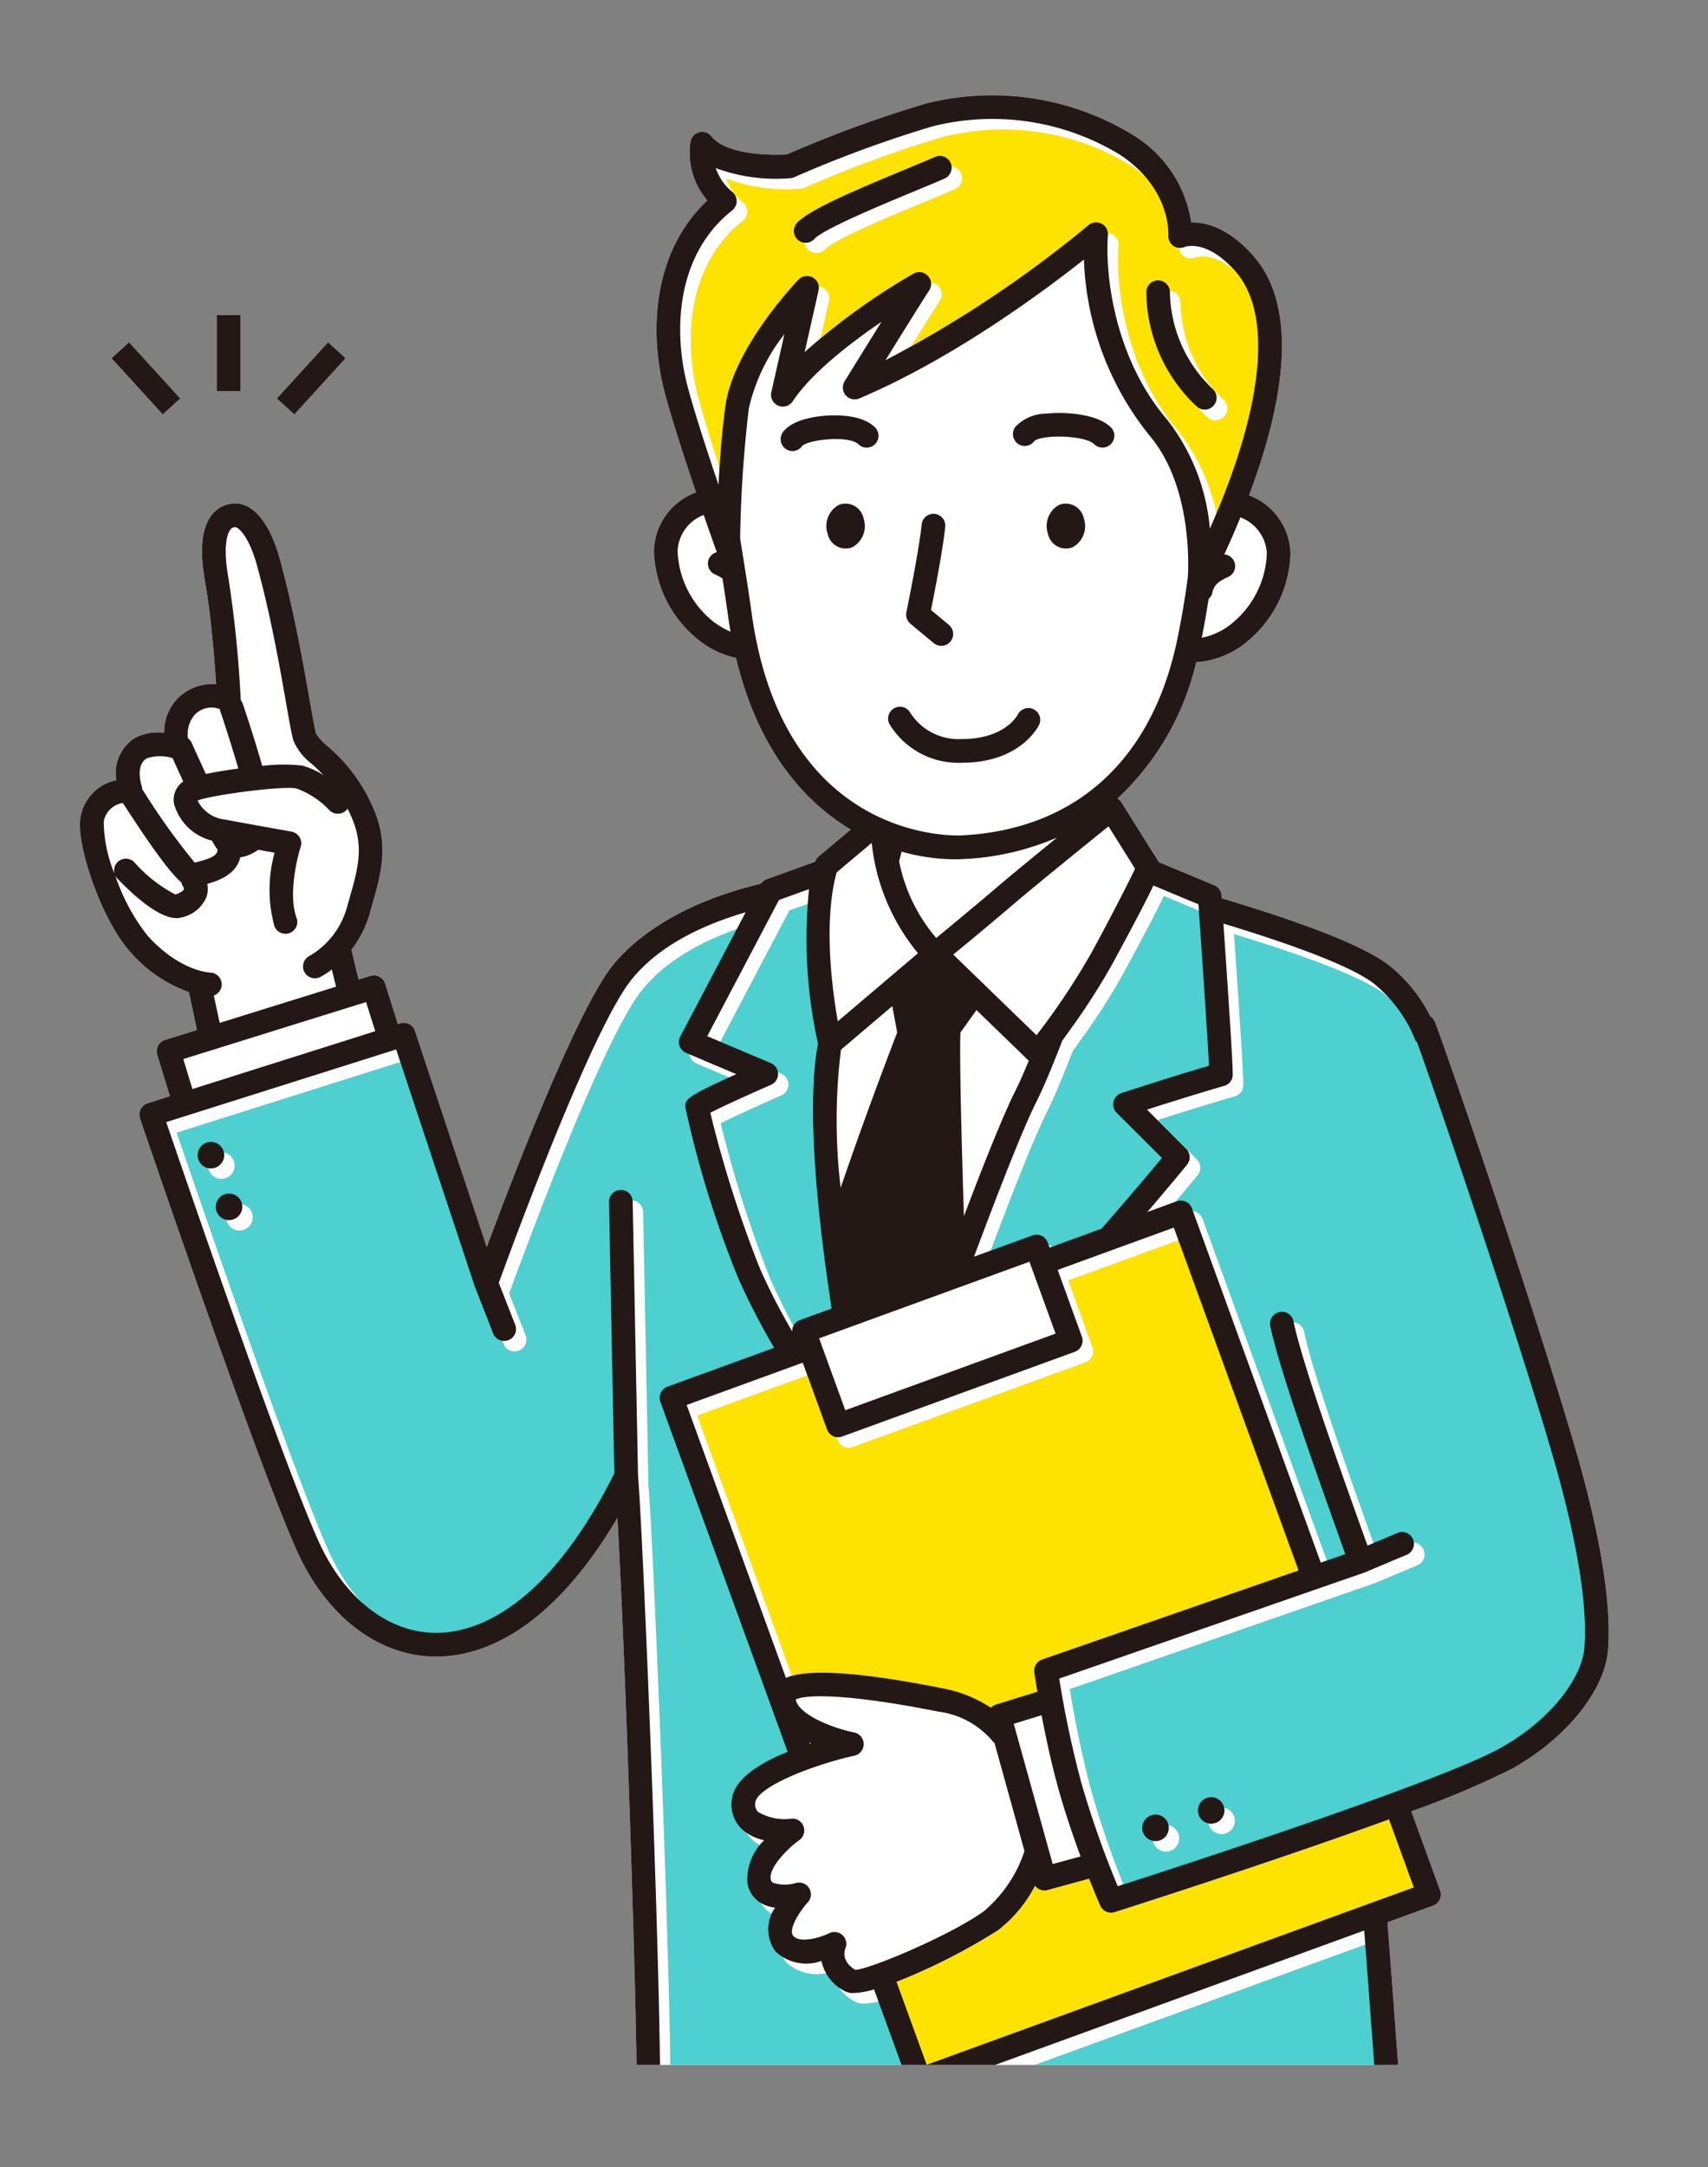<svg xmlns="http://www.w3.org/2000/svg" xmlns:xlink="http://www.w3.org/1999/xlink" viewBox="0 0 135 171.198"><rect x="0" y="0" width="135" height="171.198" fill="#808080" stroke="none"/><defs><clipPath id="a"><rect width="135" height="170" fill="none"/></clipPath><clipPath id="b"><rect x="-4.69" y="-2.711" width="136.484" height="165.826" fill="none"/></clipPath></defs><g clip-path="url(#a)"><g clip-path="url(#b)"><path d="M124.473,114.282c-3.318-11.34-9.752-30.123-11.053-33.547a.929.929,0,0,0-.372-.453,11.936,11.936,0,0,0-3.388-4.13c-2.595-1.909-9.1-4-13.091-5.189l-.016-.232a.936.936,0,0,0-.572-.8L91.587,68.1a.972.972,0,0,0-.055-.1l-2.891-4.61a.937.937,0,0,0-.32-.306A21.422,21.422,0,0,0,94.55,52.308a7,7,0,0,0,4.086-1.678A9.361,9.361,0,0,0,102,43.757a5.053,5.053,0,0,0-3.038-4.531c-.079-.037-.16-.061-.24-.094,2.519-6.69,4.17-14.622.306-18.966h0c-1.943-2.184-3.745-2.618-4.875-2.6a9.773,9.773,0,0,0-4.6-6.9,21.339,21.339,0,0,0-16.318-2.5,94.984,94.984,0,0,0-11.054,4.04c-2.976.111-5.137-.408-5.947-1.433a.936.936,0,0,0-1.65.384,5.757,5.757,0,0,0,1.328,4.678c-4.373,4.108-4.633,10.505-3.34,15.3.589,2.187,1.583,5.228,2.445,7.767-.1.039-.2.07-.293.115a5.047,5.047,0,0,0-3.038,4.531,9.363,9.363,0,0,0,3.364,6.873,7.4,7.4,0,0,0,3.127,1.557c1.7,7.113,5.274,11.282,9.064,13.549L64.7,67.663a.92.92,0,0,0-.277.411L60.6,69.453a.936.936,0,0,0-.454.357c-7.218,1.707-10.538,4.966-11.736,6.476-2.848,3.592-7.867,16.657-9.938,22.233L32.8,81.441a.936.936,0,0,0-1.171-.6l-.18.057-1.008-3.193a.937.937,0,0,0-1.171-.611l-.921.287c-.208-.821-.4-1.61-.57-2.358a8.428,8.428,0,0,0,1.457-2.909l.189-.666c.67-2.339,1.3-4.548.212-7.3a13.3,13.3,0,0,0-3.729-5.189,4.448,4.448,0,0,1-.92-.992c-.107-.345-.3-1.446-.524-2.721-.5-2.833-1.245-7.113-2.377-11.187-.791-2.846-2.17-4.45-3.727-4.277a2.352,2.352,0,0,0-1.662.95c-.769,1.026-.928,2.74-.486,5.239.474,2.678.748,6.18.87,8.071a3.907,3.907,0,0,0-2.948,1.043,3.755,3.755,0,0,0-1.154,2.8,4.051,4.051,0,0,0-2.28.386,3.278,3.278,0,0,0-1.5,3.364,3.589,3.589,0,0,0-2.845,2.973c-.342,2.166,1.694,8.136,3.978,10.627a10.971,10.971,0,0,0,4.6,3.132l.637,3-2.524.786a.934.934,0,0,0-.617,1.166l1,3.279-1.763.556a.937.937,0,0,0-.6,1.181l0,.013c.377,1.109,9.27,27.262,12.432,34.219,2.324,5.113,6.36,8.212,10.8,8.293,5.186.081,10.275-3.771,14.5-10.958.711,12.267,1.8,46.351,1.5,48.647a1.013,1.013,0,0,0,.114.86c.293.46.657,1.031,9.786,1.5,3.7.189,7.725.289,11.263.289,1.464,0,2.844-.017,4.083-.052A293.724,293.724,0,0,0,110,167.793a.936.936,0,0,0,.78-.992c-.27-3.668-.7-9.541-1.115-14.95l3.6-1.312a.934.934,0,0,0,.561-1.2v0l-2.278-6.257a69,69,0,0,0,8-3.381c4.26-2.4,7.294-6.161,7.549-9.369C127.386,126.685,126.479,121.139,124.473,114.282Z" fill="#fff"/><rect x="17.132" y="24.888" width="1.871" height="6.014" fill="#fff"/><rect x="10.596" y="26.881" width="1.872" height="6.013" transform="translate(-17.129 15.576) rotate(-42.365)" fill="#fff"/><rect x="21.591" y="28.953" width="6.013" height="1.872" transform="translate(-14.062 27.926) rotate(-47.64)" fill="#fff"/><path d="M26.22,76.581a6.328,6.328,0,0,1-.943.61.936.936,0,0,1-.825-1.68,6.4,6.4,0,0,0,2.979-3.9l.193-.677c.629-2.2,1.127-3.936.27-6.1-.135-.341-.28-.657-.43-.954a.973.973,0,0,1-.122.142.935.935,0,0,1-1.322-.033h0a6.759,6.759,0,0,0-2.586-1.7c-1-.251-6.83.529-7.825.947a2.747,2.747,0,0,0,2.181,1.507c1.374.26,5.242.95,5.242.95a.936.936,0,0,1,.758,1.085,1.022,1.022,0,0,1-.031.124c-.313.971-.98,3.871-.323,5.6a.935.935,0,0,1-.541,1.207h0a.937.937,0,0,1-1.207-.539,10.921,10.921,0,0,1,.012-5.812l-1.294-.232a3.425,3.425,0,0,1-.906.475,2.789,2.789,0,0,1-.509.12c-.312,1.332-1.676,1.842-2.616,2.1a1.96,1.96,0,0,1-.058,1.03,2.732,2.732,0,0,1-1.949,1.615,1.405,1.405,0,0,1-.418.061c-.838,0-2.269-.635-4.665-3.111a.905.905,0,0,1-.189-.288,15.623,15.623,0,0,0,2.617,4.84c2.535,2.765,4.862,2.859,4.885,2.859a.934.934,0,0,1,.306,1.815l.459,2.161,9.193-2.862Q26.38,77.247,26.22,76.581Z" fill="#fff"/><path d="M15.156,58.693c.363.811.744,1.645,1.115,2.449.743-.158,1.642-.306,2.567-.428-.457-1.569-1-3.258-1.422-4.523a1.009,1.009,0,0,1-.039-.173,1.834,1.834,0,0,0-2.021.483,2.372,2.372,0,0,0-.5,1.828A.923.923,0,0,1,15.156,58.693Z" fill="#fff"/><path d="M19.029,55.306a.9.9,0,0,1,.161.287c.226.67.937,2.806,1.539,4.91a12.909,12.909,0,0,1,3.161-.027,5.885,5.885,0,0,1,1.674.753c-.327-.339-.643-.632-.928-.895A4.509,4.509,0,0,1,23.2,58.521c-.142-.459-.316-1.451-.579-2.952-.49-2.8-1.23-7.023-2.337-11.009-.584-2.1-1.421-2.951-1.72-2.917a.485.485,0,0,0-.369.212c-.2.263-.606,1.159-.14,3.79A92.309,92.309,0,0,1,19.029,55.306Z" fill="#fff"/><path d="M9.305,68.093a.934.934,0,0,1,1.322.02h0a11.231,11.231,0,0,0,3.242,2.545c.47-.161.646-.333.672-.405a.3.3,0,0,0-.048-.192.926.926,0,0,1-.148-.348c-.773-.662-2.071-2.32-4.6-6.239-.009-.014-.014-.029-.022-.044A1.784,1.784,0,0,0,8.2,64.9a11.042,11.042,0,0,0,.865,4.15A.931.931,0,0,1,9.305,68.093Z" fill="#fff"/><path d="M11.2,62.123a.918.918,0,0,1,.046.255c.022.027.045.051.065.081a54.329,54.329,0,0,0,4.072,5.684l.14-.035c1.079-.272,1.663-.507,1.661-.975v-.019a5.82,5.82,0,0,1-.435-.706,4.145,4.145,0,0,1-2.994-2.893,1.753,1.753,0,0,1,.721-1.78c-.327-.712-.621-1.359-.84-1.846a3.346,3.346,0,0,0-2.029.013C10.648,60.443,11.2,62.106,11.2,62.123Z" fill="#fff"/><polygon points="29.662 81.464 28.934 79.161 14.487 83.659 15.209 86.029 29.662 81.464" fill="#fff"/><path d="M52.105,168.751a2.852,2.852,0,0,1-.056.4A.866.866,0,0,0,52.105,168.751Z" fill="#4dd0cf"/><path d="M109.667,166.9c-.308-4.185-.674-9.1-1.013-13.565L73.831,166.006a.936.936,0,0,1-1.2-.559l-2.717-7.466a6.4,6.4,0,0,1-1.634.291,1.316,1.316,0,0,1-.624-.122,3.476,3.476,0,0,1-1.9-2.414,3.546,3.546,0,0,1-3.624-.74,2.937,2.937,0,0,1-.042-3.464,2.947,2.947,0,0,1-1.175-.406,2.241,2.241,0,0,1-1.017-1.564,4.3,4.3,0,0,1,1.328-3.36,3.77,3.77,0,0,1-1.8-.912,2.688,2.688,0,0,1-.773-2.211c.117-1.433,1.568-2.7,4.426-3.866L53.022,111.571a.937.937,0,0,1,.56-1.2l8.437-3.07a53.918,53.918,0,0,1-2.868-5.557A81.962,81.962,0,0,1,54.992,88.3c0-.61,0-.812,4.029-2.61l-3.964-1.68a.937.937,0,0,1-.5-1.228.794.794,0,0,1,.034-.072l5.168-9.81c-3.287.959-6.861,2.595-9.065,5.374-3.145,3.965-9.5,21.293-10.448,23.9l1.283,3.273a.936.936,0,0,1-1.721.737q-.012-.027-.021-.054l-1.413-3.6a.118.118,0,0,0-.008-.031l-.009-.016L32.137,83.731,13.963,89.47c1.631,4.773,9.258,26.988,12.055,33.143,2.018,4.438,5.429,7.128,9.125,7.195,2.923.057,8.658-1.523,14.237-12.586l-.42-21.47a.936.936,0,0,1,1.871-.037l.424,21.675c.417,4.772,2.048,44.91,1.706,51.723,2.614.6,14.971,1.216,23.344.978A291.176,291.176,0,0,0,109.667,166.9ZM17.229,93.088a1.049,1.049,0,1,1,1.282-.746h0a1.047,1.047,0,0,1-1.28.746Zm1.429,4.081a1.048,1.048,0,1,1,1.282-.745,1.048,1.048,0,0,1-1.282.745Z" fill="#4dd0cf"/><path d="M74,74.092c1.074-.883,3.258-2.687,4.789-4,1.024-.878,2.99-2.489,4.772-3.939a21,21,0,0,1-7.432,1.706c-.217.012-.441.018-.67.018a15.509,15.509,0,0,1-4.2-.608q-.087.375-.192.75A13.2,13.2,0,0,0,74,74.092Z" fill="#fff"/><path d="M77.182,79.791l-1.271,1.771c-.08,2.087.095,8.727.277,14.508,1.616-4.256,3.113-7.992,4.05-9.868.326-.65.691-1.475,1.077-2.408Z" fill="#fff"/><path d="M66.442,93.829c2.143-6.285,4.469-12.267,4.469-12.267l-.388-2.085-4.056,3.442A45.1,45.1,0,0,0,66.442,93.829Z" fill="#fff"/><path d="M88.771,76.924a52.957,52.957,0,0,1-3.222,5.046c-.286.4-.536.749-.76,1.054-.739,1.923-1.453,3.642-2.052,4.84-1.082,2.164-2.975,7-4.926,12.232l4.621-1.682a.935.935,0,0,1,1.2.557v0l.148.407,4.1-1.493c2.09-2.375,3.91-4.543,4.777-5.586l-3.575-3.575a.936.936,0,0,1,.371-1.551c3.341-1.091,5.8-1.829,6.928-2.164-.1-2.024-.518-8.222-.832-12.749l-3.561-1.49C91.48,71.863,90.517,73.7,88.771,76.924Z" fill="#4dd0cf"/><path d="M56.724,82.68l5.023,2.128a.936.936,0,0,1,.009,1.72c-1.853.807-3.905,1.745-4.793,2.208a93.457,93.457,0,0,0,3.915,12.288,49.475,49.475,0,0,0,2.56,4.982.92.92,0,0,1,.612-.9l2.5-.911c-1.139-7.478-2.007-16.013-1.076-20.927-.254-1.157-1.47-7.13-.707-12.206l-2.375.856Z" fill="#4dd0cf"/><path d="M66.126,68.912c-1.056,3.89-.36,9.187.092,11.763l6.34-5.379A16.336,16.336,0,0,1,68.9,66.583Z" fill="#fff"/><path d="M87.615,65.277c-1.782,1.44-5.979,4.839-7.61,6.238-1.468,1.258-3.532,2.965-4.659,3.892l6.579,6.372A56.017,56.017,0,0,0,86.3,75.207c1.511-2.787,2.942-5.582,3.414-6.582Z" fill="#fff"/><path d="M97.539,44.335a.936.936,0,0,1-.464,1.24h0c-.731.333-1.125.615-1.251,1.233a.934.934,0,0,1-.3.511c-.182,1.181-.372,2.223-.54,3.064a5.441,5.441,0,0,0,2.46-1.2A7.465,7.465,0,0,0,100.13,43.7a3.21,3.21,0,0,0-1.961-2.783c-.038-.018-.081-.037-.128-.056-.42,1.026-.851,2.009-1.276,2.93A.93.93,0,0,1,97.539,44.335Z" fill="#fff"/><path d="M57.548,48.626c-.13-.95-.281-1.941-.437-2.934a4.546,4.546,0,0,0-.6-.321.932.932,0,0,1,.151-1.753c-.091-.252-.5-1.392-1.038-2.948l-.1.047A3.208,3.208,0,0,0,53.557,43.5a7.469,7.469,0,0,0,2.682,5.482,6.01,6.01,0,0,0,1.507.914C57.675,49.48,57.607,49.059,57.548,48.626Z" fill="#fff"/><path d="M76.029,65.992c9.01-.471,15.057-5.978,17.027-15.505.243-1.174.562-2.886.827-4.873V45.6c.008-.067.553-7.016-3.056-11.234A23.451,23.451,0,0,1,85.673,20.5C82.582,22.949,75.4,28.31,67.916,31.476a.936.936,0,0,1-1.161-1.354c.024-.039,1.5-2.431,2.916-4.7-2.441,1.661-5.534,4.039-7.015,6.28a.936.936,0,0,1-1.694-.721L62,26.394a14.81,14.81,0,0,0-2.8,5.864,99.066,99.066,0,0,0-.688,10.3l.162,1.014c.256,1.6.521,3.249.734,4.8C61.887,66.521,75.453,66.023,76.029,65.992Zm-8.666-22.76a1.453,1.453,0,0,1-1.877-.836,1.425,1.425,0,0,1-.064-.214,1.9,1.9,0,0,1,.885-2.3,1.453,1.453,0,0,1,1.878.837,1.413,1.413,0,0,1,.064.213A1.9,1.9,0,0,1,67.363,43.232Zm17.412,0A1.453,1.453,0,0,1,82.9,42.4a1.425,1.425,0,0,1-.064-.214,1.9,1.9,0,0,1,.886-2.3,1.453,1.453,0,0,1,1.877.836,1.425,1.425,0,0,1,.064.214A1.9,1.9,0,0,1,84.775,43.232Zm-4.526-9.5a3.385,3.385,0,0,1,2.457-1.052c1.386-.151,3.861-.012,5,.992a.936.936,0,0,1-1.178,1.455c-.022-.018-.042-.036-.062-.055-.8-.7-4.14-.75-4.719-.219a.923.923,0,0,1-1.287.21l-.013-.01a.948.948,0,0,1-.2-1.324ZM71.641,48.361c.01-.048.988-4.787,1.21-6.947a.936.936,0,0,1,1.862.191c-.188,1.827-.857,5.246-1.127,6.585l1.408,1.172A.936.936,0,0,1,73.8,50.8l-1.837-1.53A.936.936,0,0,1,71.641,48.361Zm.318,7.972a4.541,4.541,0,0,0,4.068,2.047c3.381,0,4.371-1.855,4.412-1.934a.942.942,0,0,1,1.25-.418.93.93,0,0,1,.434,1.235c-.059.122-1.476,2.989-6.1,2.989A6.377,6.377,0,0,1,70.3,57.2a.936.936,0,0,1,1.661-.864h0Zm-9.319-20.7a.937.937,0,0,1-.755-1.491c.646-.889,2.192-1.18,3.057-1.274.67-.074,2.95-.233,4.123.806a.936.936,0,0,1-1.178,1.455c-.022-.018-.042-.036-.062-.055-.781-.691-3.963-.351-4.432.173a.925.925,0,0,1-.753.381Z" fill="#fff"/><path d="M111.742,149.091l-1.955-5.37c-9.182,3.349-20.968,7.1-21.688,7.325a.935.935,0,0,1-1.14-.516c-.033-.077-.387-.887-.877-2.127l-3.284.9a.933.933,0,0,1-.992-.34,10.588,10.588,0,0,1-2.916,3.506,47.682,47.682,0,0,1-8.029,4.082l2.384,6.552Z" fill="#ffe300"/><path d="M64.128,137.705c-.051-.023-.1-.049-.153-.073l.04.111Z" fill="#ffe300"/><path d="M83.2,131.915l20.259-7.035L93.6,97.8l-9.178,3.341,1.919,5.272a.933.933,0,0,1-.556,1.2l0,0L67.4,114.3a.919.919,0,0,1-.32.057.937.937,0,0,1-.88-.616l-1.919-5.272L55.1,111.81l7.848,21.563c1.026-.468,3.787-.9,12.4.822a10.265,10.265,0,0,1,3.794,1.528.924.924,0,0,1,.394-.246l3.285-1.017c-.15-.89-.232-1.462-.242-1.529A.935.935,0,0,1,83.2,131.915Z" fill="#ffe300"/><rect x="65.244" y="102.51" width="17.691" height="6.044" transform="translate(-31.626 31.705) rotate(-20)" fill="#fff"/><path d="M67.605,155.61c1.283-.089,7.7-2.831,10.177-4.649a10.491,10.491,0,0,0,3.194-4.736L78.6,137.671a.918.918,0,0,1-.233-.232,6.723,6.723,0,0,0-4.216-2.234c-7.624-1.521-10.627-1.31-11.26-.95.228,1.179,2.853,2.242,4.623,2.6a.936.936,0,0,1,.02,1.83c-3.631.82-7.744,2.549-7.839,3.719a.815.815,0,0,0,.219.723,4.038,4.038,0,0,0,2.624.536.936.936,0,0,1,.64,1.691c-1,.723-2.412,2.2-2.264,3.066a.377.377,0,0,0,.175.3,2.969,2.969,0,0,0,1.815.024.936.936,0,0,1,.935,1.54c-.638.689-1.566,2.162-1.14,2.639.554.619,2.154.124,2.842-.213a.937.937,0,0,1,1.274,1.208C66.731,154.144,66.526,154.953,67.605,155.61Z" fill="#fff"/><path d="M85.409,146.647c-.572-1.544-1.207-3.393-1.734-5.275-.572-2.041-1.026-4.175-1.349-5.88l-2.2.679,3.074,11.08Z" fill="#fff"/><path d="M112.807,83.069l-.039.082a11.073,11.073,0,0,0-3.392-4.666c-1.69-1.244-5.671-2.821-11.843-4.7.809,11.706.753,11.966.719,12.121a.935.935,0,0,1-.658.7c-.026.007-2.331.664-6.1,1.876l3.1,3.1a.935.935,0,0,1,.062,1.254c-.123.151-1.375,1.676-3.136,3.732l2.326-.846a.935.935,0,0,1,1.2.557v0l10.187,27.987,1.937-.673c-.17-.48-.387-1.089-.634-1.779-1.627-4.552-4.655-13.025-5.3-16.269a.936.936,0,0,1,1.835-.367c.622,3.11,3.621,11.5,5.232,16.006.245.687.453,1.269.619,1.737l2.359-.993a.936.936,0,0,1,.764,1.709l-.038.016-3.279,1.38a.035.035,0,0,0-.028.009l-.028.013L84.56,133.429a80.3,80.3,0,0,0,1.756,8.265,77.033,77.033,0,0,0,2.868,8.136c4.413-1.416,25.455-8.226,30.285-10.943,4.3-2.416,6.433-5.782,6.6-7.886.272-3.413-.611-8.726-2.553-15.366C120.471,105.274,114.587,87.98,112.807,83.069ZM93.166,145.482a1.048,1.048,0,1,1-.746-1.282A1.048,1.048,0,0,1,93.166,145.482Zm4.4-1.381a1.048,1.048,0,1,1-.745-1.281h0a1.048,1.048,0,0,1,.745,1.28Z" fill="#4dd0cf"/><path d="M57.611,39.115c.106-2.037.278-4.359.556-6.3.65-4.535,5.556-9.689,5.765-9.907a.936.936,0,0,1,1.588.854l-1.1,4.871a51.72,51.72,0,0,1,8.6-6.2.936.936,0,0,1,1.25,1.327c-.69,1.069-2.246,3.568-3.459,5.523A92.065,92.065,0,0,0,86.857,18.612a.936.936,0,0,1,1.541.781c-.231,3.114.493,9.689,4.676,14.578a16.21,16.21,0,0,1,3.381,8.62c4.259-9.652,5.006-16.978,2-20.357h0c-2.25-2.53-3.924-1.928-3.994-1.9a.916.916,0,0,1-.9-.095.931.931,0,0,1-.386-.833c.007-.146.16-3.739-3.818-6.352a19.384,19.384,0,0,0-14.828-2.246,95.012,95.012,0,0,0-10.935,4.014.915.915,0,0,1-.33.077,13.682,13.682,0,0,1-5.862-.8,4.123,4.123,0,0,0,1.316,1.89.937.937,0,0,1,.118,1.32.971.971,0,0,1-.138.134c-4.423,3.488-4.7,9.535-3.491,14.031C55.774,33.594,56.756,36.6,57.611,39.115ZM93.3,23.941a10.754,10.754,0,0,0,3.384,7.614.936.936,0,1,1-1.261,1.383l-.031-.029a12.52,12.52,0,0,1-3.963-9.019.936.936,0,0,1,1.872.017Zm-29.488-5.5c.924-1.022,4.511-2.557,8.753-4.312.913-.377,1.7-.7,2.17-.914a.936.936,0,0,1,.768,1.707c-.5.222-1.3.554-2.223.937-2.39.989-7.364,3.045-8.08,3.837a.936.936,0,0,1-1.388-1.255Z" fill="#ffe300"/><path d="M70.7,55.935a.936.936,0,0,0-.4,1.262h0a6.377,6.377,0,0,0,5.729,3.055c4.62,0,6.037-2.867,6.1-2.989a.93.93,0,0,0-.434-1.235.942.942,0,0,0-1.25.418c-.041.079-1.031,1.934-4.412,1.934a4.541,4.541,0,0,1-4.068-2.047.936.936,0,0,0-1.262-.4Z" fill="#231815"/><path d="M73.8,50.8A.936.936,0,1,0,75,49.362h0L73.586,48.19c.27-1.339.939-4.758,1.127-6.585a.936.936,0,0,0-1.862-.191c-.222,2.16-1.2,6.9-1.21,6.947a.938.938,0,0,0,.317.909Z" fill="#231815"/><path d="M83.72,39.881a1.9,1.9,0,0,0-.886,2.3,1.452,1.452,0,0,0,1.941,1.05,1.9,1.9,0,0,0,.886-2.3,1.452,1.452,0,0,0-1.941-1.05Z" fill="#231815"/><path d="M66.307,39.881a1.9,1.9,0,0,0-.885,2.3,1.452,1.452,0,0,0,1.941,1.05,1.9,1.9,0,0,0,.886-2.3,1.451,1.451,0,0,0-1.942-1.05Z" fill="#231815"/><path d="M17.686,91.517a1.048,1.048,0,1,0-1.282.746A1.048,1.048,0,0,0,17.686,91.517Z" fill="#231815"/><path d="M19.115,95.6a1.049,1.049,0,1,0-1.283.745h0A1.049,1.049,0,0,0,19.115,95.6Z" fill="#231815"/><path d="M124.473,114.282c-3.318-11.34-9.752-30.123-11.053-33.547a.934.934,0,0,0-.372-.453,11.936,11.936,0,0,0-3.388-4.13c-2.595-1.909-9.1-4-13.091-5.189l-.016-.232a.935.935,0,0,0-.573-.8L91.587,68.1a.972.972,0,0,0-.055-.1l-2.891-4.61a.937.937,0,0,0-.32-.306,21.413,21.413,0,0,0,6.228-10.776,6.994,6.994,0,0,0,4.087-1.678A9.361,9.361,0,0,0,102,43.757a5.053,5.053,0,0,0-3.038-4.531c-.079-.037-.16-.061-.24-.094,2.519-6.69,4.17-14.622.306-18.966h0c-1.943-2.184-3.745-2.618-4.875-2.6a9.773,9.773,0,0,0-4.6-6.9,21.339,21.339,0,0,0-16.318-2.5,94.984,94.984,0,0,0-11.054,4.04c-2.976.111-5.137-.408-5.947-1.433a.936.936,0,0,0-1.65.384,5.757,5.757,0,0,0,1.328,4.678c-4.373,4.108-4.633,10.505-3.34,15.3.589,2.187,1.583,5.228,2.445,7.767-.1.039-.2.07-.293.115a5.047,5.047,0,0,0-3.038,4.531,9.363,9.363,0,0,0,3.364,6.873,7.4,7.4,0,0,0,3.127,1.557c1.7,7.113,5.274,11.282,9.064,13.549L64.7,67.663a.92.92,0,0,0-.277.411L60.6,69.453a.936.936,0,0,0-.454.357c-7.218,1.707-10.538,4.966-11.736,6.476-2.848,3.592-7.867,16.657-9.938,22.233L32.8,81.441a.936.936,0,0,0-1.171-.6l-.18.057-1.008-3.193a.937.937,0,0,0-1.171-.611l-.921.287c-.208-.821-.4-1.61-.57-2.358a8.428,8.428,0,0,0,1.457-2.909l.189-.666c.67-2.339,1.3-4.548.212-7.3a13.3,13.3,0,0,0-3.729-5.189,4.448,4.448,0,0,1-.92-.992c-.107-.345-.3-1.446-.523-2.721-.5-2.833-1.246-7.113-2.378-11.187-.791-2.846-2.17-4.45-3.727-4.277a2.352,2.352,0,0,0-1.662.95c-.769,1.026-.928,2.74-.486,5.239.474,2.678.748,6.18.87,8.071a3.907,3.907,0,0,0-2.948,1.043,3.755,3.755,0,0,0-1.154,2.8,4.051,4.051,0,0,0-2.28.386,3.278,3.278,0,0,0-1.5,3.364,3.589,3.589,0,0,0-2.845,2.973c-.342,2.166,1.694,8.136,3.978,10.627a10.971,10.971,0,0,0,4.6,3.132l.637,3-2.524.786a.934.934,0,0,0-.617,1.166l1,3.279-1.763.556a.937.937,0,0,0-.6,1.181l0,.013c.377,1.109,9.27,27.262,12.432,34.219,2.324,5.113,6.36,8.212,10.8,8.293,5.186.081,10.275-3.771,14.5-10.958.711,12.267,1.8,46.351,1.5,48.647a1.013,1.013,0,0,0,.114.86c.293.46.657,1.031,9.786,1.5,3.7.189,7.725.289,11.263.289,1.464,0,2.844-.017,4.083-.052A293.724,293.724,0,0,0,110,167.793a.936.936,0,0,0,.78-.992c-.27-3.668-.7-9.54-1.115-14.95l3.6-1.312a.934.934,0,0,0,.561-1.2v0l-2.278-6.257a69,69,0,0,0,8-3.381c4.26-2.4,7.294-6.161,7.55-9.369C127.386,126.685,126.479,121.139,124.473,114.282Zm.757,15.892c-.167,2.1-2.3,5.47-6.6,7.887-4.83,2.716-25.872,9.527-30.285,10.939a77.033,77.033,0,0,1-2.868-8.136,80.3,80.3,0,0,1-1.756-8.265l24.112-8.372.028-.013a.035.035,0,0,0,.028-.009l3.279-1.38a.936.936,0,0,0-.688-1.741l-.038.016-2.359.993c-.165-.468-.374-1.05-.619-1.737-1.611-4.507-4.61-12.9-5.232-16.006a.936.936,0,0,0-1.835.367c.649,3.244,3.677,11.717,5.3,16.269.247.69.465,1.3.634,1.78l-1.937.672L94.211,95.454a.936.936,0,0,0-1.2-.56h0l-2.326.847c1.761-2.057,3.013-3.582,3.136-3.732a.936.936,0,0,0-.062-1.255l-3.1-3.1c3.774-1.211,6.079-1.869,6.1-1.876a.935.935,0,0,0,.658-.7c.034-.155.09-.415-.719-12.121,6.172,1.875,10.153,3.452,11.843,4.7a11.065,11.065,0,0,1,3.392,4.666l.039-.081c1.78,4.911,7.664,22.2,10.7,32.563C124.619,121.448,125.5,126.761,125.23,130.174ZM52.049,169.152a2.852,2.852,0,0,0,.056-.4A.866.866,0,0,1,52.049,169.152Zm.087-.864c.342-6.813-1.289-46.951-1.706-51.723L50.006,94.89a.936.936,0,0,0-1.871.037l.42,21.47c-5.579,11.063-11.313,12.643-14.236,12.586-3.7-.067-7.108-2.756-9.125-7.2-2.8-6.155-10.425-28.37-12.056-33.142L31.312,82.9l6.224,18.747.008.016a.085.085,0,0,0,.009.031l1.412,3.6a.936.936,0,1,0,1.763-.629q-.009-.027-.021-.054l-1.283-3.273c.945-2.6,7.3-19.931,10.448-23.9,2.2-2.779,5.778-4.414,9.065-5.374l-5.168,9.808a.937.937,0,0,0,.391,1.266c.024.012.048.024.072.034l3.965,1.68c-4.031,1.8-4.03,2-4.03,2.61a81.88,81.88,0,0,0,4.159,13.448,53.918,53.918,0,0,0,2.868,5.557l-8.437,3.071a.934.934,0,0,0-.56,1.2v0l10.06,27.642c-2.858,1.166-4.309,2.433-4.426,3.867a2.683,2.683,0,0,0,.774,2.21,3.768,3.768,0,0,0,1.794.912,4.3,4.3,0,0,0-1.328,3.361,2.24,2.24,0,0,0,1.017,1.563,2.947,2.947,0,0,0,1.175.406,2.937,2.937,0,0,0,.042,3.464,3.546,3.546,0,0,0,3.624.74,3.471,3.471,0,0,0,1.9,2.414,1.312,1.312,0,0,0,.623.122,6.438,6.438,0,0,0,1.634-.29l2.718,7.465a.937.937,0,0,0,1.2.56L107.827,152.5c.339,4.467.7,9.38,1.013,13.565a291.181,291.181,0,0,1-33.362,3.194C67.107,169.5,54.75,168.89,52.136,168.288ZM14.487,83.659l14.447-4.5.728,2.3-14.453,4.57ZM16.9,78.642a.934.934,0,0,0-.306-1.815c-.023,0-2.35-.094-4.885-2.859A15.623,15.623,0,0,1,9.1,69.128a.905.905,0,0,0,.189.288c2.4,2.476,3.827,3.111,4.665,3.111a1.405,1.405,0,0,0,.418-.061,2.732,2.732,0,0,0,1.949-1.615,1.96,1.96,0,0,0,.058-1.03c.94-.258,2.3-.768,2.616-2.1a2.789,2.789,0,0,0,.509-.12,3.425,3.425,0,0,0,.906-.475l1.294.232a10.921,10.921,0,0,0-.012,5.812.936.936,0,0,0,1.749-.667h0c-.657-1.731.01-4.631.323-5.6a.935.935,0,0,0-.6-1.178.9.9,0,0,0-.124-.031s-3.868-.69-5.242-.95a2.747,2.747,0,0,1-2.181-1.507c1-.418,6.825-1.2,7.825-.947a6.759,6.759,0,0,1,2.586,1.7.935.935,0,0,0,1.322.033h0a.973.973,0,0,0,.122-.142,10.407,10.407,0,0,1,.43.954c.857,2.164.359,3.9-.27,6.1l-.193.677a6.4,6.4,0,0,1-2.979,3.9.936.936,0,0,0,.825,1.68,6.328,6.328,0,0,0,.943-.61q.16.666.335,1.36l-9.2,2.859ZM11.613,59.9a3.346,3.346,0,0,1,2.029-.013c.219.487.513,1.134.84,1.846a1.753,1.753,0,0,0-.721,1.78,4.145,4.145,0,0,0,2.994,2.893,5.82,5.82,0,0,0,.435.706v.019c0,.468-.582.7-1.661.975l-.14.035a54.329,54.329,0,0,1-4.072-5.684c-.02-.03-.043-.054-.065-.081a.918.918,0,0,0-.046-.255C11.2,62.106,10.648,60.443,11.613,59.9Zm3.743-3.4a1.834,1.834,0,0,1,2.021-.483,1.009,1.009,0,0,0,.039.173c.427,1.265.965,2.954,1.422,4.523-.925.122-1.824.27-2.567.428-.371-.8-.752-1.638-1.115-2.449a.923.923,0,0,0-.3-.364A2.372,2.372,0,0,1,15.356,56.5Zm2.837-14.646a.485.485,0,0,1,.369-.212c.3-.034,1.136.814,1.72,2.917,1.107,3.986,1.847,8.212,2.337,11.009.263,1.5.437,2.493.579,2.952a4.505,4.505,0,0,0,1.438,1.813c.285.263.6.556.928.9a5.885,5.885,0,0,0-1.674-.753,12.909,12.909,0,0,0-3.161.027c-.6-2.1-1.313-4.24-1.539-4.91a.9.9,0,0,0-.161-.287,92.044,92.044,0,0,0-.976-9.661c-.466-2.63-.053-3.526.14-3.789ZM8.2,64.9a1.784,1.784,0,0,1,1.518-1.467c.008.015.013.03.022.044,2.532,3.919,3.83,5.577,4.6,6.239a.926.926,0,0,0,.148.348.3.3,0,0,1,.048.192c-.026.072-.2.244-.672.405a11.231,11.231,0,0,1-3.242-2.545.933.933,0,0,0-1.56.934A11.043,11.043,0,0,1,8.2,64.9ZM53.557,43.5a3.209,3.209,0,0,1,1.961-2.782l.1-.047c.54,1.556.947,2.7,1.038,2.948a.932.932,0,0,0-.151,1.753,4.546,4.546,0,0,1,.6.321c.156.993.307,1.984.437,2.934.059.433.127.854.2,1.269a6.01,6.01,0,0,1-1.507-.914A7.472,7.472,0,0,1,53.557,43.5ZM57.87,16.622a.935.935,0,0,0,.157-1.313.87.87,0,0,0-.137-.141,4.123,4.123,0,0,1-1.316-1.89,13.682,13.682,0,0,0,5.862.8.935.935,0,0,0,.33-.076A94.833,94.833,0,0,1,73.7,9.984a19.384,19.384,0,0,1,14.83,2.245c3.977,2.613,3.825,6.206,3.817,6.352a.934.934,0,0,0,.386.833.916.916,0,0,0,.9.095c.07-.027,1.744-.629,3.994,1.9h0c3,3.379,2.258,10.7-2,20.357a16.21,16.21,0,0,0-3.381-8.62c-4.182-4.888-4.907-11.464-4.676-14.578a.936.936,0,0,0-1.541-.781A92,92,0,0,1,69.986,28.458C71.2,26.5,72.755,24,73.446,22.935A.936.936,0,0,0,72.2,21.613a51.819,51.819,0,0,0-8.6,6.2l1.1-4.87a.936.936,0,0,0-1.588-.855C62.9,22.306,58,27.46,57.347,32c-.278,1.939-.45,4.261-.555,6.3-.856-2.519-1.838-5.522-2.408-7.638C53.167,26.157,53.447,20.11,57.87,16.622Zm40.3,24.3a3.211,3.211,0,0,1,1.96,2.778,7.468,7.468,0,0,1-2.683,5.481,5.441,5.441,0,0,1-2.46,1.2c.168-.841.358-1.883.54-3.064a.934.934,0,0,0,.3-.511c.126-.618.52-.9,1.251-1.233a.933.933,0,0,0-.31-1.78c.425-.921.856-1.9,1.276-2.93.044.021.087.037.125.058ZM81.751,132.106c.01.067.092.639.242,1.529l-3.285,1.017a.924.924,0,0,0-.394.246,10.265,10.265,0,0,0-3.794-1.528c-8.609-1.718-11.37-1.29-12.4-.822l-7.848-21.563,9.177-3.34,1.919,5.272a.936.936,0,0,0,.88.616.919.919,0,0,0,.32-.057l18.383-6.691a.934.934,0,0,0,.56-1.2v0l-1.91-5.271,9.178-3.34,9.857,27.081L82.371,131.09A.936.936,0,0,0,81.751,132.106ZM66.6,152.873a.94.94,0,0,0-1.057-.162c-.688.337-2.288.832-2.842.213-.426-.477.5-1.95,1.14-2.639a.936.936,0,0,0-.935-1.54,2.969,2.969,0,0,1-1.815-.024.377.377,0,0,1-.175-.3c-.148-.868,1.264-2.343,2.264-3.066a.936.936,0,0,0-.64-1.691,4.038,4.038,0,0,1-2.624-.536.815.815,0,0,1-.219-.723c.095-1.17,4.208-2.9,7.839-3.719a.936.936,0,0,0-.02-1.83c-1.77-.361-4.4-1.424-4.623-2.6.633-.36,3.636-.571,11.26.95a6.723,6.723,0,0,1,4.216,2.234.918.918,0,0,0,.233.232l2.373,8.554a10.491,10.491,0,0,1-3.194,4.736c-2.476,1.818-8.894,4.56-10.177,4.649-1.079-.657-.874-1.466-.787-1.691A.934.934,0,0,0,66.6,152.873Zm-2.473-15.168-.113.038-.04-.111c.052.024.1.05.154.073Zm16-1.534,2.2-.679c.323,1.705.777,3.839,1.349,5.88.527,1.882,1.162,3.731,1.734,5.275l-2.206.6Zm-9.6-56.694.388,2.085s-2.326,5.982-4.469,12.267a45.1,45.1,0,0,1,.025-10.91Zm.541-11.456c.07-.249.134-.5.192-.75a15.509,15.509,0,0,0,4.2.608c.229,0,.453-.006.67-.018a21,21,0,0,0,7.432-1.706c-1.782,1.45-3.748,3.061-4.772,3.939-1.531,1.311-3.715,3.115-4.789,4A13.2,13.2,0,0,1,71.064,68.021ZM81.315,83.794c-.386.933-.751,1.758-1.077,2.408-.937,1.876-2.434,5.612-4.05,9.868-.182-5.781-.357-12.421-.277-14.508l1.271-1.771Zm2.12,21.553L66.811,111.4l-2.067-5.68,16.624-6.051ZM63.946,70.236a38.087,38.087,0,0,0,.707,12.2c-.931,4.914-.063,13.449,1.076,20.927l-2.5.912a.918.918,0,0,0-.612.9,49.26,49.26,0,0,1-2.559-4.982,92.963,92.963,0,0,1-3.915-12.288c.887-.463,2.939-1.4,4.792-2.208a.936.936,0,0,0-.009-1.72L55.9,81.855l5.671-10.764Zm30.78,1.2c.314,4.527.731,10.725.832,12.749-1.133.335-3.586,1.073-6.927,2.164a.935.935,0,0,0-.6,1.18.925.925,0,0,0,.227.371l3.575,3.575c-.867,1.043-2.687,3.211-4.777,5.586l-4.1,1.493-.148-.407a.936.936,0,0,0-1.2-.559h0L76.988,99.27c1.951-5.227,3.844-10.068,4.926-12.232.6-1.2,1.313-2.917,2.052-4.84.224-.3.474-.652.76-1.053a52.851,52.851,0,0,0,3.22-5.045c1.747-3.221,2.709-5.061,3.219-6.152Zm-5.011-2.812c-.472,1-1.9,3.8-3.414,6.582a56.025,56.025,0,0,1-4.376,6.572l-6.579-6.372c1.127-.927,3.191-2.634,4.659-3.892,1.631-1.4,5.828-4.8,7.61-6.238ZM59.4,48.372c-.213-1.555-.478-3.207-.734-4.8L58.5,42.558a99.066,99.066,0,0,1,.688-10.3A14.806,14.806,0,0,1,62,26.394l-1.035,4.585a.936.936,0,0,0,1.694.721c1.481-2.241,4.574-4.619,7.015-6.28-1.415,2.271-2.892,4.663-2.916,4.7a.936.936,0,0,0,1.161,1.354C75.4,28.31,82.582,22.949,85.673,20.5a23.447,23.447,0,0,0,5.154,13.867c3.609,4.218,3.064,11.167,3.056,11.234v.017c-.265,1.987-.584,3.7-.827,4.873-1.97,9.527-8.017,15.034-17.027,15.5C75.453,66.023,61.887,66.521,59.4,48.372Zm9.5,18.211A16.338,16.338,0,0,0,72.558,75.3l-6.34,5.379c-.452-2.576-1.148-7.873-.092-11.763Zm4.345,96.52-2.384-6.552a47.756,47.756,0,0,0,8.029-4.082,10.588,10.588,0,0,0,2.916-3.506.933.933,0,0,0,.992.34l3.284-.9c.49,1.24.844,2.05.877,2.127a.935.935,0,0,0,1.14.516c.72-.228,12.506-3.976,21.688-7.325l1.955,5.37Z" fill="#231815"/><path d="M91.6,143.375a1.049,1.049,0,1,0,.746,1.282h0a1.049,1.049,0,0,0-.744-1.282Z" fill="#231815"/><path d="M96,142a1.048,1.048,0,1,0,.746,1.282A1.048,1.048,0,0,0,96,142Z" fill="#231815"/><rect x="17.132" y="24.888" width="1.871" height="6.014" fill="#231815"/><rect x="10.596" y="26.882" width="1.872" height="6.013" transform="translate(-17.129 15.575) rotate(-42.364)" fill="#231815"/><rect x="21.592" y="28.953" width="6.013" height="1.872" transform="translate(-14.062 27.925) rotate(-47.638)" fill="#231815"/><path d="M67.825,35.071a.936.936,0,1,0,1.3-1.345c-.02-.019-.041-.038-.062-.055-1.173-1.039-3.453-.88-4.123-.806-.865.094-2.411.385-3.057,1.274a.937.937,0,0,0,.755,1.491.925.925,0,0,0,.753-.384C63.862,34.72,67.044,34.38,67.825,35.071Z" fill="#231815"/><path d="M80.446,35.048a.921.921,0,0,0,1.29-.187l.01-.013c.579-.531,3.924-.484,4.719.219a.936.936,0,1,0,1.3-1.345c-.02-.019-.041-.038-.062-.055-1.135-1-3.61-1.143-5-.992a3.385,3.385,0,0,0-2.457,1.052A.948.948,0,0,0,80.446,35.048Z" fill="#231815"/><path d="M90.6,23.065a12.529,12.529,0,0,0,3.963,9.019.936.936,0,1,0,1.323-1.325l-.031-.029a10.754,10.754,0,0,1-3.384-7.614.936.936,0,0,0-1.87-.085Z" fill="#231815"/><path d="M63.679,19.179a.93.93,0,0,0,.695-.308c.716-.791,5.689-2.848,8.079-3.837.927-.383,1.728-.714,2.223-.937a.936.936,0,0,0-.768-1.707c-.469.211-1.257.537-2.17.915-4.242,1.754-7.829,3.289-8.753,4.311a.936.936,0,0,0,.694,1.563Z" fill="#231815"/></g></g><rect width="135" height="170" fill="none"/></svg>